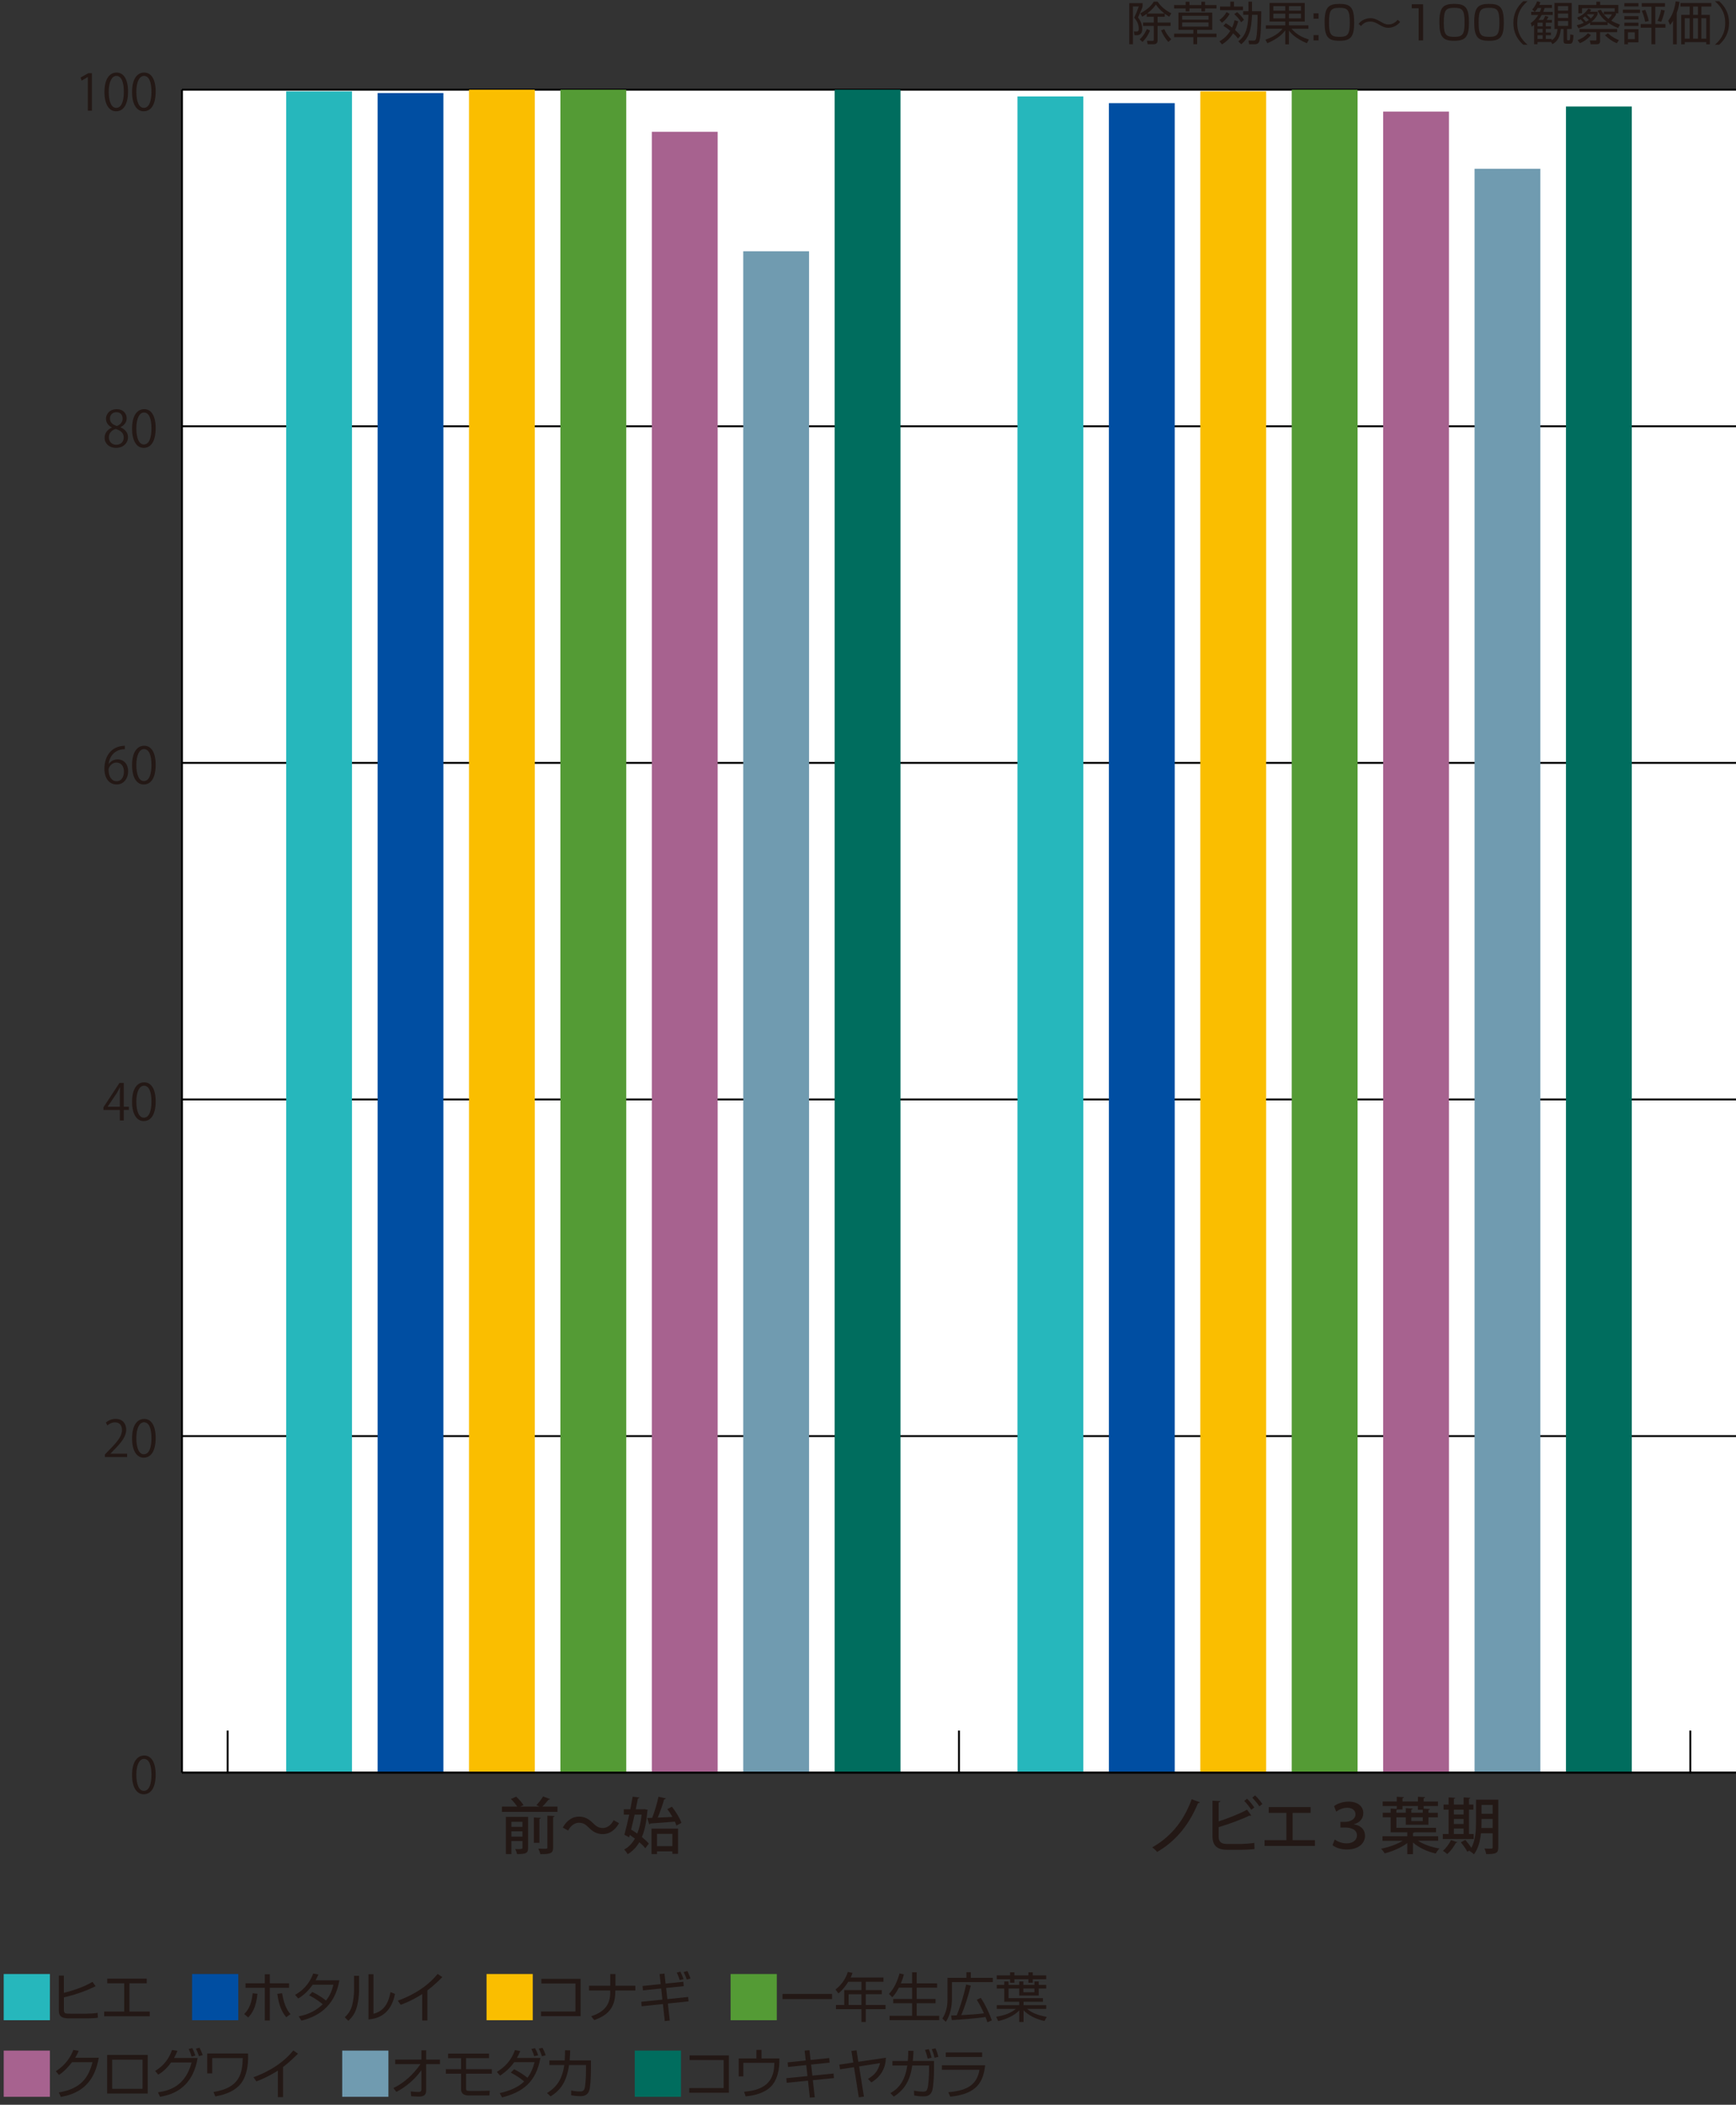 <?xml version="1.0" encoding="UTF-8"?>
<svg xmlns="http://www.w3.org/2000/svg" viewBox="0 0 226.874 274.943">
  <rect x="0" y="0" width="226.874" height="274.943" fill="#333333" stroke="none"/>
  <defs>
    <style>
      .cls-1 {
        fill: #26b7bc;
      }

      .cls-2 {
        fill: #a7628f;
      }

      .cls-3 {
        fill: #006d5e;
      }

      .cls-4 {
        isolation: isolate;
      }

      .cls-5 {
        fill: #231815;
      }

      .cls-6 {
        mix-blend-mode: multiply;
      }

      .cls-7 {
        fill: #fff;
      }

      .cls-8 {
        fill: #004ea2;
      }

      .cls-9 {
        stroke-width: .25px;
      }

      .cls-9, .cls-10 {
        fill: none;
        stroke: #000;
        stroke-miterlimit: 10;
      }

      .cls-10 {
        stroke-width: .275px;
      }

      .cls-11 {
        fill: #fabe00;
      }

      .cls-12 {
        fill: #709bb0;
      }

      .cls-13 {
        fill: #549b35;
      }
    </style>
  </defs>
  <g class="cls-4">
    <g id="_レイヤー_2" data-name="レイヤー 2">
      <g id="_レイヤー_2-2" data-name="レイヤー 2">
        <rect class="cls-7" x="23.78" y="11.716" width="203.094" height="219.844"/>
        <g class="cls-6">
          <g>
            <path class="cls-5" d="M149.323.411v.414c-.054.203-.107.396-.605,1.457.354.413.558.965.558,1.505,0,.317-.09.81-.678.81h-.342l-.071-.485.342.012c.228.006.293-.12.293-.354,0-.582-.209-1.032-.6-1.458.294-.605.307-.642.6-1.463h-.761v4.936h-.475V.411h1.739ZM148.945,5.148c.57-.534.852-1.157.936-1.355l.414.186c-.342.84-.75,1.266-.983,1.493l-.366-.323ZM149.023,1.742c.612-.317,1.338-.821,1.764-1.523h.491c.366.504.857,1.044,1.799,1.523l-.27.438c-.156-.09-.312-.174-.588-.384v.396h-.936v.755h1.697v.438h-1.697v1.889c0,.197-.042.51-.539.51h-.762l-.084-.456.713.006c.15,0,.175-.042.175-.162v-1.786h-1.403v-.438h1.403v-.755h-.918v-.391c-.233.175-.426.282-.6.378l-.246-.438ZM152.184,1.767c-.665-.528-.929-.882-1.121-1.17-.42.612-.911.989-1.151,1.17h2.272ZM152.154,3.799c.228.516.479.888.911,1.338l-.372.342c-.504-.534-.791-1.134-.953-1.512l.414-.168Z"/>
            <path class="cls-5" d="M155.443.231v.426h1.56V.231h.485v.426h1.493v.449h-1.493v.39h-.485v-.39h-1.56v.39h-.491v-.39h-1.512v-.449h1.512V.231h.491ZM158.981,4.849h-2.53v.93h-.492v-.93h-2.519v-.45h2.519v-.503h-1.949V1.646h4.414v2.249h-1.973v.503h2.53v.45ZM157.944,2.066h-3.454v.503h3.454v-.503ZM157.944,2.936h-3.454v.54h3.454v-.54Z"/>
            <path class="cls-5" d="M161.815,2.786c-.061.209-.156.581-.414,1.133.485.438.636.63.726.744l-.336.371c-.132-.174-.275-.359-.636-.678-.294.462-.684.954-1.445,1.445l-.342-.407c.24-.132.876-.486,1.416-1.361-.391-.33-.696-.521-.9-.654l.301-.342c.203.114.426.246.833.57.204-.432.27-.744.324-.966l.474.145ZM159.375,2.605c.348-.233.731-.665.911-1.02l.414.223c-.229.432-.612.869-1.008,1.169l-.317-.372ZM161.264.219v.642h1.182v.462h-2.999v-.462h1.338V.219h.479ZM162.205,2.905c-.198-.359-.611-.804-.905-1.062l.371-.258c.349.271.762.75.899,1.008l-.365.312ZM164.832,1.467c-.013,1.751-.055,3.598-.312,4.06-.107.186-.312.258-.558.258h-.72l-.071-.486.677.007c.097,0,.198-.03.252-.133.223-.396.252-2.674.252-3.237h-.726c-.084,2.032-.413,2.974-1.403,3.85l-.396-.384c1.025-.773,1.266-1.871,1.331-3.466h-.689v-.468h.689V.219h.468v1.248h1.206Z"/>
            <path class="cls-5" d="M170.79,5.652c-1.434-.618-2.01-1.229-2.339-1.655v1.793h-.486v-1.829c-.348.474-.881,1.05-2.339,1.686l-.251-.462c1.457-.498,2.021-1.157,2.236-1.428h-2.183v-.449h2.536v-.492h-2.051V.387h4.6v2.429h-2.062v.492h2.542v.449h-2.219c.768.84,1.529,1.164,2.279,1.403l-.264.492ZM167.965.807h-1.559v.588h1.559v-.588ZM167.965,1.784h-1.559v.617h1.559v-.617ZM170.022.807h-1.571v.588h1.571v-.588ZM170.022,1.784h-1.571v.617h1.571v-.617Z"/>
            <path class="cls-5" d="M172.316,1.748v.695h-.654v-.695h.654ZM172.316,4.585v.695h-.654v-.695h.654Z"/>
            <path class="cls-5" d="M175.045.507c1.445,0,1.931.456,1.931,2.44,0,1.901-.479,2.381-1.931,2.381-1.427,0-1.937-.443-1.937-2.41,0-1.955.497-2.411,1.937-2.411ZM173.684,2.93c0,1.613.264,1.883,1.386,1.883,1.079,0,1.331-.324,1.331-1.865,0-1.679-.282-1.925-1.361-1.925-1.109,0-1.355.306-1.355,1.907Z"/>
            <path class="cls-5" d="M182.981,2.869c-.504.63-1.188.762-1.529.762-.504,0-.792-.168-1.373-.503-.474-.276-.75-.312-1.008-.312-.24,0-.791.042-1.199.588l-.324-.282c.126-.149.271-.323.522-.468.27-.149.635-.281,1.025-.281.413,0,.785.138,1.307.443.354.21.642.378,1.044.378.695,0,1.079-.449,1.217-.611l.318.287Z"/>
            <path class="cls-5" d="M185.983.555v4.726h-.582V1.076h-.899v-.521h1.481Z"/>
            <path class="cls-5" d="M190.045.507c1.445,0,1.931.456,1.931,2.44,0,1.901-.479,2.381-1.931,2.381-1.427,0-1.937-.443-1.937-2.41,0-1.955.497-2.411,1.937-2.411ZM188.684,2.93c0,1.613.264,1.883,1.386,1.883,1.079,0,1.331-.324,1.331-1.865,0-1.679-.282-1.925-1.361-1.925-1.109,0-1.355.306-1.355,1.907Z"/>
            <path class="cls-5" d="M194.6.507c1.445,0,1.931.456,1.931,2.44,0,1.901-.479,2.381-1.931,2.381-1.428,0-1.938-.443-1.938-2.41,0-1.955.498-2.411,1.938-2.411ZM193.238,2.93c0,1.613.264,1.883,1.385,1.883,1.08,0,1.331-.324,1.331-1.865,0-1.679-.281-1.925-1.36-1.925-1.109,0-1.355.306-1.355,1.907Z"/>
            <path class="cls-5" d="M199.631.159c-.689.6-1.349,1.403-1.349,2.843,0,1.438.659,2.242,1.349,2.842h-.563c-.821-.743-1.289-1.631-1.289-2.842,0-1.212.468-2.1,1.289-2.843h.563Z"/>
            <path class="cls-5" d="M203.148,3.787V.387h2.255v3.4h-.605v1.325c0,.09,0,.15.102.15h.132c.048,0,.12-.013.145-.126.023-.145.029-.342.042-.648l.413.097c-.023,1.104-.239,1.133-.497,1.133h-.408c-.294,0-.39-.102-.39-.39v-1.541h-.348c-.126,1.127-.462,1.613-1.104,1.985l-.174-.288h-1.775v.294h-.443v-2.543c-.114.108-.198.174-.306.258l-.133-.479c.168-.12.576-.402.972-1.062h-.917v-.401h1.133c.097-.217.145-.372.187-.51h-.468c-.162.27-.271.384-.384.503l-.342-.3c.138-.144.42-.449.653-1.073l.42.12c-.061.168-.09.233-.138.348h1.648v.402h-.953c-.072.216-.114.342-.186.51h1.247v.401h-1.445c-.132.258-.3.498-.414.647h.612c.149-.252.203-.384.251-.521l.433.114c-.066.138-.097.191-.229.407h.684v.366h-.797v.468h.665v.342h-.665v.474h.665v.348h-.665v.492h.761v.174c.187-.114.696-.45.762-1.476h-.396ZM201.607,2.966h-.672v.468h.672v-.468ZM201.607,3.775h-.672v.474h.672v-.474ZM201.607,4.597h-.672v.492h.672v-.492ZM204.941.801h-1.337v.588h1.337v-.588ZM204.941,1.772h-1.337v.575h1.337v-.575ZM204.941,2.744h-1.337v.635h1.337v-.635Z"/>
            <path class="cls-5" d="M206.072,3.289c.42-.102.659-.191.905-.306-.156-.191-.306-.348-.407-.456-.114.061-.15.072-.246.108l-.204-.354c.647-.223,1.188-.72,1.445-1.151l.396.144c-.06.09-.102.156-.18.258h1.001v.348c-.071.156-.245.54-.821.983h2.051c-.359-.27-.815-.665-1.223-1.469l.413-.114c.09.156.192.33.396.588v-.348h1.427v-.45h-4.275v.666h-.479V.645h2.351V.225h.497v.42h2.375v1.092h-.3v.18c-.198.336-.521.678-.618.786.366.216.738.365,1.134.516l-.246.443c-.653-.27-1.049-.51-1.361-.731v.342h-2.29v-.3c-.54.359-1.02.558-1.535.726l-.204-.408ZM206.168,5.244c.252-.096.84-.312,1.35-.905l.396.24c-.336.449-.899.845-1.439,1.061l-.306-.396ZM209.112,4.201v1.188c0,.264-.144.396-.468.396h-.762l-.113-.498.701.006c.072,0,.156,0,.156-.102v-.989h-2.207v-.42h4.923v.42h-2.23ZM207.649,2.611c-.138-.149-.264-.258-.504-.474-.156.12-.233.174-.312.223.12.119.312.329.438.479.12-.061.27-.15.378-.229ZM207.47,1.862c-.036.03-.061.054-.078.072.336.306.372.335.51.479.275-.246.354-.402.432-.552h-.863ZM209.604,1.88c.258.306.468.486.605.588.33-.348.401-.485.456-.588h-1.062ZM210.126,4.345c.636.552,1.098.762,1.451.894l-.288.408c-.588-.246-1.037-.57-1.535-1.032l.372-.27Z"/>
            <path class="cls-5" d="M214.333,1.257v.438h-2.243v-.438h2.243ZM214.129.411v.432h-1.847v-.432h1.847ZM214.129,2.114v.432h-1.847v-.432h1.847ZM214.129,2.966v.426h-1.847v-.426h1.847ZM214.129,3.812v1.715h-1.379v.258h-.468v-1.973h1.847ZM213.649,4.225h-.899v.894h.899v-.894ZM215.826,5.784v-2.165h-1.409v-.479h1.409V.879h-1.271v-.468h3.034v.468h-1.265v2.261h1.331v.479h-1.331v2.165h-.498ZM214.999,2.84c-.078-.492-.271-1.056-.438-1.428l.45-.126c.132.294.365.948.462,1.458l-.474.096ZM216.624,2.72c.096-.204.354-.768.461-1.445l.468.096c-.09.474-.251,1.031-.455,1.476l-.474-.126Z"/>
            <path class="cls-5" d="M219.128,5.79h-.48v-3.07c-.18.294-.27.401-.39.54l-.246-.552c.282-.354.762-1.032.978-2.525l.504.061c-.036.252-.102.726-.365,1.457v4.09ZM223.649.86h-1.296v1.08h1.104v3.85h-.468v-.288h-2.807v.288h-.468V1.94h1.104V.86h-1.205v-.461h4.036v.461ZM220.818,2.384h-.636v2.669h.636v-2.669ZM221.904.86h-.636v1.08h.636V.86ZM221.904,2.384h-.636v2.669h.636v-2.669ZM222.989,2.384h-.636v2.669h.636v-2.669Z"/>
            <path class="cls-5" d="M224.114,5.844c.665-.575,1.35-1.379,1.35-2.842,0-1.464-.685-2.268-1.35-2.843h.563c.815.743,1.289,1.631,1.289,2.843,0,1.211-.474,2.099-1.289,2.842h-.563Z"/>
          </g>
        </g>
        <g>
          <g>
            <line class="cls-9" x1="23.78" y1="231.56" x2="226.874" y2="231.56"/>
            <g>
              <line class="cls-9" x1="29.753" y1="231.56" x2="29.753" y2="226.064"/>
              <line class="cls-9" x1="41.7" y1="231.56" x2="41.7" y2="226.064"/>
              <line class="cls-9" x1="53.646" y1="231.56" x2="53.646" y2="226.064"/>
              <line class="cls-9" x1="65.593" y1="231.56" x2="65.593" y2="226.064"/>
              <line class="cls-9" x1="77.54" y1="231.56" x2="77.54" y2="226.064"/>
              <line class="cls-9" x1="89.487" y1="231.56" x2="89.487" y2="226.064"/>
              <line class="cls-9" x1="101.433" y1="231.56" x2="101.433" y2="226.064"/>
              <line class="cls-9" x1="113.38" y1="231.56" x2="113.38" y2="226.064"/>
              <line class="cls-9" x1="125.327" y1="231.56" x2="125.327" y2="226.064"/>
              <line class="cls-9" x1="137.274" y1="231.56" x2="137.274" y2="226.064"/>
              <line class="cls-9" x1="149.22" y1="231.56" x2="149.22" y2="226.064"/>
              <line class="cls-9" x1="161.167" y1="231.56" x2="161.167" y2="226.064"/>
              <line class="cls-9" x1="173.114" y1="231.56" x2="173.114" y2="226.064"/>
              <line class="cls-9" x1="185.06" y1="231.56" x2="185.06" y2="226.064"/>
              <line class="cls-9" x1="197.007" y1="231.56" x2="197.007" y2="226.064"/>
              <line class="cls-9" x1="208.954" y1="231.56" x2="208.954" y2="226.064"/>
              <line class="cls-9" x1="220.901" y1="231.56" x2="220.901" y2="226.064"/>
            </g>
          </g>
          <g>
            <g>
              <g class="cls-6">
                <path class="cls-5" d="M17.259,231.868c0-1.715.668-2.546,1.584-2.546.93,0,1.499.877,1.499,2.48,0,1.702-.596,2.579-1.57,2.579-.891,0-1.513-.877-1.513-2.514ZM19.792,231.829c0-1.224-.294-2.068-.981-2.068-.583,0-.995.779-.995,2.068,0,1.29.36,2.108.976,2.108.727,0,1.001-.943,1.001-2.108Z"/>
              </g>
              <g class="cls-6">
                <g>
                  <path class="cls-5" d="M16.609,190.334h-2.9v-.334l.479-.504c1.165-1.179,1.754-1.892,1.754-2.69,0-.523-.229-1.008-.936-1.008-.394,0-.746.216-.982.405l-.183-.379c.301-.269.746-.479,1.27-.479.988,0,1.381.721,1.381,1.395,0,.923-.647,1.709-1.662,2.729l-.387.406v.013h2.167v.445Z"/>
                  <path class="cls-5" d="M17.26,187.898c0-1.715.668-2.546,1.584-2.546.93,0,1.499.877,1.499,2.48,0,1.702-.596,2.579-1.57,2.579-.891,0-1.513-.877-1.513-2.514ZM19.793,187.859c0-1.224-.294-2.068-.981-2.068-.583,0-.995.779-.995,2.068,0,1.29.36,2.108.976,2.108.727,0,1.001-.943,1.001-2.108Z"/>
                </g>
              </g>
              <g class="cls-6">
                <g>
                  <path class="cls-5" d="M16.178,146.366h-.518v-1.375h-2.141v-.347l2.095-3.182h.563v3.109h.667v.419h-.667v1.375ZM14.069,144.572h1.591v-1.741c0-.269.013-.53.026-.785h-.026c-.15.301-.269.511-.393.733l-1.198,1.78v.013Z"/>
                  <path class="cls-5" d="M17.26,143.931c0-1.715.668-2.546,1.584-2.546.93,0,1.499.877,1.499,2.48,0,1.702-.596,2.579-1.57,2.579-.891,0-1.513-.877-1.513-2.514ZM19.793,143.892c0-1.224-.294-2.068-.981-2.068-.583,0-.995.779-.995,2.068,0,1.29.36,2.108.976,2.108.727,0,1.001-.943,1.001-2.108Z"/>
                </g>
              </g>
              <g class="cls-6">
                <g>
                  <path class="cls-5" d="M14.214,99.799c.223-.327.621-.603,1.146-.603.831,0,1.388.622,1.388,1.564,0,.897-.55,1.715-1.506,1.715s-1.598-.792-1.598-2.062c0-1.315.616-2.69,2.206-2.952.184-.026.348-.046.459-.046l.006.451c-1.361,0-2.01.989-2.121,1.932h.021ZM16.197,100.8c0-.752-.406-1.191-.995-1.191-.576,0-1.015.563-1.015.93.006.897.386,1.513,1.066,1.513.57,0,.943-.511.943-1.251Z"/>
                  <path class="cls-5" d="M17.26,99.962c0-1.715.668-2.546,1.584-2.546.93,0,1.499.877,1.499,2.48,0,1.702-.596,2.579-1.57,2.579-.891,0-1.513-.877-1.513-2.514ZM19.793,99.923c0-1.224-.294-2.068-.981-2.068-.583,0-.995.779-.995,2.068,0,1.29.36,2.108.976,2.108.727,0,1.001-.943,1.001-2.108Z"/>
                </g>
              </g>
              <g class="cls-6">
                <g>
                  <path class="cls-5" d="M14.619,55.829c-.53-.256-.766-.688-.766-1.106,0-.76.596-1.276,1.388-1.276.891,0,1.315.603,1.315,1.191,0,.419-.223.877-.805,1.158v.026c.603.256.976.694.976,1.283,0,.831-.682,1.4-1.545,1.4-.937,0-1.513-.596-1.513-1.302,0-.636.38-1.094.949-1.349v-.026ZM16.171,57.164c0-.615-.412-.93-1.061-1.139-.576.189-.884.608-.884,1.093,0,.557.373.982.962.982.629,0,.982-.426.982-.937ZM14.37,54.67c-.006.524.367.812.91.976.426-.163.746-.497.746-.962,0-.412-.229-.838-.805-.838-.569,0-.852.399-.852.824Z"/>
                  <path class="cls-5" d="M17.26,55.992c0-1.715.668-2.546,1.584-2.546.93,0,1.499.877,1.499,2.48,0,1.702-.596,2.579-1.57,2.579-.891,0-1.513-.877-1.513-2.514ZM19.793,55.953c0-1.224-.294-2.068-.981-2.068-.583,0-.995.779-.995,2.068,0,1.29.36,2.108.976,2.108.727,0,1.001-.943,1.001-2.108Z"/>
                </g>
              </g>
              <g class="cls-6">
                <g>
                  <path class="cls-5" d="M11.481,14.46v-4.393h-.014l-.805.465-.131-.405,1.015-.57h.465v4.903h-.53Z"/>
                  <path class="cls-5" d="M13.65,12.024c0-1.715.668-2.546,1.584-2.546.93,0,1.499.877,1.499,2.48,0,1.702-.596,2.579-1.57,2.579-.891,0-1.513-.877-1.513-2.514ZM16.184,11.985c0-1.224-.294-2.068-.981-2.068-.583,0-.995.779-.995,2.068,0,1.29.36,2.108.976,2.108.727,0,1.001-.943,1.001-2.108Z"/>
                  <path class="cls-5" d="M17.259,12.024c0-1.715.668-2.546,1.584-2.546.93,0,1.499.877,1.499,2.48,0,1.702-.596,2.579-1.57,2.579-.891,0-1.513-.877-1.513-2.514ZM19.792,11.985c0-1.224-.294-2.068-.981-2.068-.583,0-.995.779-.995,2.068,0,1.29.36,2.108.976,2.108.727,0,1.001-.943,1.001-2.108Z"/>
                </g>
              </g>
            </g>
            <line class="cls-9" x1="23.78" y1="231.56" x2="23.78" y2="11.716"/>
            <g>
              <line class="cls-9" x1="23.78" y1="231.56" x2="226.874" y2="231.56"/>
              <line class="cls-9" x1="23.78" y1="187.592" x2="226.874" y2="187.592"/>
              <line class="cls-9" x1="23.78" y1="143.623" x2="226.874" y2="143.623"/>
              <line class="cls-9" x1="23.78" y1="99.654" x2="226.874" y2="99.654"/>
              <line class="cls-9" x1="23.78" y1="55.685" x2="226.874" y2="55.685"/>
              <line class="cls-9" x1="23.78" y1="11.716" x2="226.874" y2="11.716"/>
            </g>
          </g>
          <g>
            <rect class="cls-9" x="25.452" y="231.56" width="8.602"/>
            <rect class="cls-1" x="37.399" y="11.936" width="8.602" height="219.624"/>
            <rect class="cls-8" x="49.346" y="12.156" width="8.602" height="219.404"/>
            <rect class="cls-11" x="61.292" y="11.716" width="8.602" height="219.844"/>
            <rect class="cls-13" x="73.239" y="11.716" width="8.602" height="219.844"/>
            <rect class="cls-2" x="85.186" y="17.213" width="8.602" height="214.348"/>
            <rect class="cls-12" x="97.132" y="32.821" width="8.602" height="198.739"/>
            <rect class="cls-3" x="109.079" y="11.716" width="8.602" height="219.844"/>
            <rect class="cls-1" x="132.973" y="12.596" width="8.602" height="218.964"/>
            <rect class="cls-8" x="144.919" y="13.475" width="8.602" height="218.085"/>
            <rect class="cls-11" x="156.866" y="11.936" width="8.602" height="219.624"/>
            <rect class="cls-13" x="168.813" y="11.716" width="8.602" height="219.844"/>
            <rect class="cls-2" x="180.76" y="14.574" width="8.602" height="216.986"/>
            <rect class="cls-12" x="192.706" y="22.049" width="8.602" height="209.511"/>
            <rect class="cls-3" x="204.653" y="13.915" width="8.602" height="217.645"/>
          </g>
        </g>
        <g class="cls-6">
          <path class="cls-5" d="M71.886,235.014c-.032.057-.104.08-.208.08-.199.264-.52.624-.799.896h1.975v.688h-7.26v-.688h1.999c-.185-.304-.521-.703-.824-.991l.688-.304c.353.319.768.783.96,1.104l-.432.191h2.526l-.408-.176c.288-.312.664-.791.872-1.151l.911.352ZM69.016,237.333v4.086c0,.711-.376.775-1.447.775-.032-.192-.144-.48-.248-.656.152.008.304.008.432.008q.528,0,.528-.136v-.919h-1.447v1.703h-.72v-4.861h2.902ZM68.28,237.98h-1.447v.663h1.447v-.663ZM66.833,239.915h1.447v-.695h-1.447v.695ZM70.679,237.461c-.008.071-.056.111-.184.136v3.126h-.729v-3.31l.912.048ZM72.286,241.347c0,.728-.305.871-1.672.855-.04-.2-.159-.52-.271-.72.231.008.456.016.632.016.56,0,.56-.008.56-.159v-4.166l.936.048c-.008.064-.056.112-.184.136v3.99Z"/>
          <path class="cls-5" d="M80.901,238.156c-.52.943-1.271,1.432-2.119,1.432-.743,0-1.287-.296-1.847-.864-.392-.392-.712-.623-1.279-.623-.584,0-1.087.407-1.407,1.016l-.703-.385c.52-.943,1.271-1.431,2.118-1.431.744,0,1.287.296,1.847.863.393.392.712.624,1.279.624.584,0,1.088-.408,1.408-1.016l.703.384Z"/>
          <path class="cls-5" d="M84.24,236.325l.407.096c-.008.057-.023.097-.048.137-.104,1.391-.336,2.519-.712,3.414.368.295.696.591.904.855l-.456.607c-.184-.24-.464-.512-.783-.792-.393.68-.896,1.191-1.52,1.567-.104-.191-.304-.464-.464-.607.567-.296,1.039-.775,1.407-1.432-.224-.168-.447-.327-.672-.479l-.08.312-.623-.336c.191-.688.416-1.639.632-2.622h-.712v-.704h.855c.112-.575.216-1.135.304-1.639l.88.096c-.008.072-.064.112-.185.12-.079.432-.184.92-.287,1.423h1.023l.128-.016ZM82.937,237.045c-.151.672-.304,1.343-.456,1.951.265.159.536.336.8.52.28-.688.472-1.512.568-2.471h-.912ZM87.813,236.006c.512.647,1.048,1.519,1.24,2.11l-.656.352c-.048-.151-.12-.327-.199-.512-1.191.104-2.415.185-3.215.24-.008.072-.072.112-.128.12l-.279-.832.655-.023c.312-.784.655-1.919.823-2.759l.96.216c-.024.072-.104.112-.216.12-.2.712-.528,1.663-.84,2.391.6-.024,1.264-.056,1.919-.088-.2-.352-.432-.712-.664-1.023l.6-.312ZM85.144,242.194v-3.326h3.47v3.294h-.743v-.32h-2.007v.353h-.72ZM87.87,239.556h-2.007v1.599h2.007v-1.599Z"/>
        </g>
        <g class="cls-6">
          <path class="cls-5" d="M156.809,235.43c-.04.08-.152.12-.248.12-1.271,3.086-3.118,5.077-5.333,6.364-.136-.168-.424-.439-.647-.6,2.135-1.199,4.014-3.126,5.157-6.284l1.071.399Z"/>
          <path class="cls-5" d="M162.193,240.875c.368-.008,1.247-.057,1.728-.145.008.265.023.552.031.808-.479.064-1.319.097-1.687.097h-1.896c-1.303,0-1.91-.552-1.91-1.76v-4.653l1.031.057c-.008.079-.072.144-.232.167v2.479c1.128-.36,2.727-.984,3.718-1.527l.552.76c-.031.023-.071.031-.119.031-.04,0-.08-.008-.12-.023-.863.432-2.663,1.119-4.03,1.511v1.208c0,.735.353.991,1.128.991h1.807ZM162.977,234.966c.336.312.729.808.944,1.144l-.4.296c-.199-.336-.615-.871-.919-1.151l.375-.288ZM164.024,234.534c.344.312.743.792.951,1.127l-.392.296c-.208-.327-.632-.839-.928-1.127l.368-.296Z"/>
          <path class="cls-5" d="M165.812,236.054h5.469v.76h-2.351v3.558h2.918v.76h-6.588v-.76h2.854v-3.558h-2.303v-.76Z"/>
          <path class="cls-5" d="M174.347,235.934c.376-.312,1.119-.592,1.902-.592,1.264,0,1.919.688,1.919,1.479,0,.688-.392,1.239-1.23,1.479v.017c.791.096,1.455.607,1.455,1.495,0,.919-.784,1.783-2.375,1.783-.8,0-1.455-.232-1.871-.561l.288-.743c.288.224.88.504,1.551.504.943,0,1.352-.536,1.352-1.031,0-.784-.783-1.04-1.551-1.04h-.608v-.735h.608c.647,0,1.358-.328,1.358-.991,0-.464-.359-.855-1.079-.855-.575,0-1.167.279-1.431.512l-.288-.72Z"/>
          <path class="cls-5" d="M187.951,240.451h-2.639c.712.479,1.783.848,2.807,1.016-.168.159-.384.455-.487.655-1.088-.24-2.207-.76-2.975-1.439v1.52h-.743v-1.447c-.792.6-1.943,1.096-2.951,1.343-.104-.184-.312-.455-.472-.607.983-.191,2.087-.575,2.831-1.039h-2.646v-.592h3.238v-.512h-2.175v-1.959h-1.032v-.592h1.032v-.552l.799.048v-.376h-1.839v-.591h1.839v-.624l.936.056c-.008.064-.056.112-.184.136v.433h2.015v-.624l.943.056c-.008.072-.063.112-.191.136v.433h1.871v.591h-1.871v.336l.815.049c-.008.063-.064.111-.192.136v.359h1.231v.592h-1.231v.968h-2.958v-.968h-1.231v1.367h5.182v.592h-2.831c-.023.04-.08.072-.184.088v.424h3.294v.592ZM182.65,236.365c-.024.032-.08.056-.16.072v.359h1.231v-.607l.903.056c-.008.064-.056.112-.184.128v.424h1.495v-.392h-.632v-.488h-2.015v.448h-.64ZM185.937,237.885v-.496h-1.495v.496h1.495Z"/>
          <path class="cls-5" d="M192.594,239.571v.664h-4.038v-.664h.76v-3.182h-.664v-.664h.664v-.936l.871.056c-.008.064-.063.104-.184.128v.752h1.271v-.936l.879.056c-.008.064-.056.112-.176.128v.752h.576v.664h-.576v3.182h.616ZM190.458,240.643c-.023.057-.079.08-.184.072-.264.52-.712,1.104-1.136,1.479-.136-.137-.399-.328-.567-.432.4-.328.815-.88,1.056-1.399l.831.279ZM191.274,236.39h-1.271v.631h1.271v-.631ZM190.003,237.612v.656h1.271v-.656h-1.271ZM190.003,238.86v.711h1.271v-.711h-1.271ZM195.808,235.086v6.229c0,.752-.288.896-1.583.88-.024-.2-.128-.528-.225-.728.232.016.473.016.656.016.376,0,.416,0,.416-.168v-1.839h-1.527c-.104.983-.352,2.007-.92,2.75-.12-.128-.424-.359-.592-.439l.064-.088-.336.192c-.152-.328-.527-.848-.848-1.231l.584-.32c.271.312.6.728.791,1.04.552-1.016.608-2.312.608-3.351v-2.942h2.91ZM193.617,238.028c0,.24-.009.496-.017.76h1.472v-1.176h-1.455v.416ZM195.072,235.773h-1.455v1.159h1.455v-1.159Z"/>
        </g>
        <line class="cls-10" x1="23.78" y1="231.56" x2="226.874" y2="231.56"/>
        <g>
          <path class="cls-1" d="M6.521,257.863v6.037H.483v-6.037h6.037Z"/>
          <path class="cls-5" d="M8.346,258.066v2.255c.392-.098,2.318-.574,3.739-1.436l.414.567c-1.604.798-3.005,1.184-4.153,1.464v1.59c0,.539.188.539.826.539h2.094c.428,0,1.079-.035,1.492-.112l.035.638c-.364.056-.896.084-1.275.084h-2.43c-.68,0-1.394-.049-1.394-1.002v-4.587h.651Z"/>
          <path class="cls-5" d="M19.176,258.465v.609h-2.262v3.691h2.654v.616h-5.953v-.616h2.619v-3.691h-2.22v-.609h5.161Z"/>
          <path class="cls-8" d="M31.14,257.863v6.037h-6.037v-6.037h6.037Z"/>
          <path class="cls-5" d="M31.913,263.088c.273-.273.952-.938,1.106-2.711l.631.063c-.196,1.828-.693,2.542-1.212,3.096l-.525-.448ZM35.261,257.891v1.184h2.521v.589h-2.521v4.272h-.651v-4.272h-2.521v-.589h2.521v-1.184h.651ZM36.865,260.37c.287,1.688.735,2.312,1.1,2.731l-.561.406c-.554-.707-.932-1.422-1.163-3.054l.624-.084Z"/>
          <path class="cls-5" d="M40.812,260.209c.918.42,1.611.967,1.793,1.121.441-.567.764-1.163.96-2.073h-2.696c-.82,1.155-1.583,1.618-1.898,1.8l-.406-.477c1.464-.812,2.08-2.003,2.367-2.78l.673.126c-.077.189-.168.393-.364.757h3.109c-.231,1.253-.875,4.272-4.959,5.267l-.356-.554c1.261-.259,2.22-.714,3.138-1.582-.834-.701-1.492-1.023-1.779-1.163l.42-.441Z"/>
          <path class="cls-5" d="M46.929,259.979c0,.77-.133,1.708-.371,2.443-.272.834-.791,1.324-1.036,1.556l-.462-.47c.294-.28.77-.764.987-1.646.098-.393.224-1.254.224-1.793v-1.976h.658v1.885ZM48.806,263.053c1.289-.315,1.94-1.261,2.228-2.829l.589.237c-.589,3.019-2.683,3.257-3.468,3.334v-5.911h.651v5.169Z"/>
          <path class="cls-5" d="M55.854,263.936h-.672v-3.46c-.225.146-1.358.875-2.809,1.407l-.385-.539c1.008-.357,3.502-1.373,5.203-3.495l.616.413c-.272.28-1.071,1.079-1.954,1.744v3.93Z"/>
          <path class="cls-11" d="M69.625,257.863v6.037h-6.037v-6.037h6.037Z"/>
          <path class="cls-5" d="M75.884,258.493v4.875h-5.176v-.609h4.496v-3.656h-4.454v-.609h5.134Z"/>
          <path class="cls-5" d="M79.753,259.39v-1.52h.68v1.52h2.599v.623h-2.62v.189c0,2.27-1.232,3.131-2.745,3.677l-.406-.504c1.905-.603,2.486-1.709,2.486-3.082v-.28h-2.767v-.623h2.773Z"/>
          <path class="cls-5" d="M86.2,257.87l.637-.063.147,1.303,2.318-.238.056.574-2.304.238.161,1.457,2.717-.28.057.574-2.704.28.245,2.221-.651.077-.245-2.228-2.787.287-.042-.581,2.76-.287-.154-1.45-2.389.245-.049-.574,2.367-.245-.14-1.31ZM88.833,258.661c-.168-.532-.308-.833-.385-.987l.469-.119c.218.448.309.673.414.98l-.498.126ZM89.751,258.577c-.077-.245-.154-.455-.406-.974l.49-.133c.196.427.294.63.406.987l-.49.119Z"/>
          <path class="cls-13" d="M101.518,257.863v6.037h-6.037v-6.037h6.037Z"/>
          <path class="cls-5" d="M108.742,260.469v.665h-6.479v-.665h6.479Z"/>
          <path class="cls-5" d="M115.462,258.325v.546h-2.318v1.093h2.094v.539h-2.094v1.408h2.591v.546h-2.591v1.674h-.567v-1.674h-3.327v-.546h1.079v-1.947h2.248v-1.093h-1.716c-.183.295-.651,1.016-1.289,1.521l-.385-.505c.777-.588,1.365-1.449,1.61-2.297l.616.126c-.049.161-.091.287-.245.609h4.294ZM112.576,260.503h-1.674v1.408h1.674v-1.408Z"/>
          <path class="cls-5" d="M119.205,259.082v-1.45h.595v1.45h2.669v.566h-2.669v1.472h2.466v.56h-2.466v1.639h2.942v.567h-6.486v-.567h2.949v-1.639h-2.473v-.56h2.473v-1.472h-1.73c-.399.757-.707,1.086-.861,1.247l-.435-.435c.659-.672,1.128-1.716,1.373-2.675l.574.119c-.077.294-.14.567-.392,1.177h1.471Z"/>
          <path class="cls-5" d="M126.296,258.36v-.735h.581v.735h2.865v.553h-5.337v2.186c0,.938-.189,2.108-.799,3.012l-.448-.435c.483-.749.665-1.575.665-2.43v-2.886h2.473ZM128.173,260.973c.561.826,1.135,2.031,1.45,2.941l-.582.252c-.084-.252-.146-.441-.252-.693-1.155.189-3.474.357-4.398.406l-.091-.595c.42-.008.596-.015.735-.021.301-.722.764-1.982,1.232-4.034l.609.154c-.336,1.274-.742,2.668-1.254,3.852,1.17-.069,1.92-.111,2.97-.237-.252-.54-.462-1.002-.938-1.772l.519-.252Z"/>
          <path class="cls-5" d="M130.264,262.415v-.49h2.935v-.441h-1.954v-1.723h-.98v-.476h.98v-.449h.56v.449h1.395v-.449h.539v.449h1.449v-.449h.554v.449h.987v.476h-.987v.911h-2.542v-.911h-1.395v1.254h4.49v.469h-2.529v.441h2.963v.49h-2.493c.406.351,1.022.764,2.557,1.044l-.294.546c-1.303-.294-2.199-.861-2.732-1.394v1.52h-.566v-1.513c-.687.715-1.772,1.184-2.753,1.387l-.259-.56c1.148-.176,2.01-.54,2.57-1.03h-2.493ZM132.567,257.639v.399h1.835v-.399h.567v.399h1.758v.504h-1.758v.455h-.567v-.455h-1.835v.455h-.561v-.455h-1.743v-.504h1.743v-.399h.561ZM135.187,259.761h-1.449v.477h1.449v-.477Z"/>
          <path class="cls-2" d="M6.521,267.863v6.037H.483v-6.037h6.037Z"/>
          <path class="cls-5" d="M12.911,268.794c-.512,2.907-2.01,4.623-4.959,5.12l-.266-.581c2.822-.47,3.866-1.87,4.405-3.95h-2.676c-.427.532-1.058,1.261-1.716,1.66l-.399-.483c1.338-.854,1.961-1.947,2.29-2.788l.694.126c-.105.26-.169.421-.456.896h3.082Z"/>
          <path class="cls-5" d="M19.303,268.431v5.042h-5.302v-5.042h5.302ZM18.63,269.047h-3.971v3.81h3.971v-3.81Z"/>
          <path class="cls-5" d="M20.272,270.518c1.142-.658,1.835-1.66,2.213-2.731l.7.111c-.098.245-.217.54-.448.932h3.089c-.714,4.287-3.754,4.854-4.909,5.071l-.273-.582c1.576-.237,3.579-.847,4.398-3.9h-2.683c-.764,1.043-1.352,1.387-1.681,1.583l-.406-.483ZM25.042,268.647c-.141-.448-.203-.623-.378-.987l.462-.119c.168.314.301.658.406.98l-.49.126ZM26.001,268.591c-.042-.126-.175-.546-.398-.98l.469-.118c.161.314.309.623.42.959l-.49.14Z"/>
          <path class="cls-5" d="M32.421,268.248v.567c0,.925-.147,1.856-.539,2.703-.673,1.464-2.276,2.08-3.747,2.333l-.231-.582c3.411-.539,3.761-2.381,3.824-4.426h-3.992v2.003h-.658v-2.599h5.344Z"/>
          <path class="cls-5" d="M36.99,273.936h-.672v-3.46c-.225.146-1.358.875-2.809,1.407l-.385-.539c1.008-.357,3.502-1.373,5.203-3.495l.616.413c-.272.28-1.071,1.079-1.954,1.744v3.93Z"/>
          <path class="cls-12" d="M50.761,267.863v6.037h-6.037v-6.037h6.037Z"/>
          <path class="cls-5" d="M51.408,272.759c1.45-.687,2.619-1.814,3.544-3.124h-3.299v-.596h3.418v-1.211h.623v1.211h1.8v.596h-1.8v3.418c0,.525-.21.826-.932.819-.441,0-.763-.028-1.029-.049l-.056-.623c.203.021.616.069,1.022.069.119,0,.371,0,.371-.308v-2.535c-.841,1.19-1.976,2.149-3.264,2.836l-.399-.504Z"/>
          <path class="cls-5" d="M63.913,268.262v.589h-3.004v1.442h3.368v.589h-3.368v1.877c0,.272,0,.371.42.371h1.323c.315,0,.47,0,1.359-.028l-.057.623-2.71.008c-.707,0-.987-.364-.987-.785v-2.065h-1.989v-.589h1.989v-1.442h-1.695v-.589h5.351Z"/>
          <path class="cls-5" d="M67.188,270.3c.98.483,1.64,1.03,1.744,1.114.47-.616.729-1.268.932-2.038h-2.661c-.498.7-1.128,1.288-1.843,1.751l-.427-.477c1.568-.952,2.094-2.108,2.367-2.857l.693.133c-.126.294-.231.547-.435.896h3.068c-.554,3.124-2.283,4.469-5.008,5.155l-.315-.554c1.583-.364,2.592-.917,3.201-1.526-.596-.498-1.009-.75-1.751-1.163l.434-.435ZM69.814,268.599c-.084-.315-.134-.421-.364-.946l.469-.104c.183.322.273.511.413.932l-.518.119ZM70.83,268.605c-.099-.309-.267-.729-.421-.995l.49-.104c.203.378.273.546.421.967l-.49.133Z"/>
          <path class="cls-5" d="M77.228,269.151v1.058c0,.413-.014,1.667-.14,2.521-.161,1.044-.834,1.086-1.226,1.086-.547,0-.953-.07-1.219-.112v-.623c.287.056.672.126,1.148.126.392,0,.588-.134.658-.616.112-.722.133-1.646.133-2.241v-.603h-2.213c-.309,2.164-1.1,3.299-2.416,4.097l-.463-.434c1.261-.777,1.989-1.793,2.256-3.663h-1.947v-.596h2.003c.042-.532.042-.966.042-1.33l.673.007c-.008.406-.021.812-.07,1.323h2.78Z"/>
          <path class="cls-3" d="M88.994,267.863v6.037h-6.037v-6.037h6.037Z"/>
          <path class="cls-5" d="M95.253,268.493v4.875h-5.176v-.609h4.496v-3.656h-4.454v-.609h5.134Z"/>
          <path class="cls-5" d="M99.521,267.771v1.121h2.332c.049,1.345-.238,2.935-1.268,3.831-.665.581-1.772,1.009-3.145,1.12l-.196-.602c3.089-.253,3.95-1.674,3.95-3.782h-4.048v1.771h-.609v-2.339h2.318v-1.121h.665Z"/>
          <path class="cls-5" d="M105.155,267.87l.631-.063.146,1.282,2.438-.253.049.603-2.416.252.161,1.443,2.767-.273.056.596-2.759.272.252,2.234-.645.042-.245-2.213-2.78.28-.05-.603,2.767-.273-.161-1.442-2.374.245-.056-.596,2.36-.245-.141-1.288Z"/>
          <path class="cls-5" d="M115.776,268.794c-.027,1.212-.539,2.41-1.897,3.223l-.448-.456c.854-.504,1.323-1.036,1.582-2.059l-2.738.427.631,3.95-.673.084-.623-3.929-1.828.28-.091-.616,1.821-.273-.245-1.513.672-.084.238,1.499,3.6-.533Z"/>
          <path class="cls-5" d="M122.063,269.222v1.219c0,.771-.084,2.08-.211,2.563-.224.84-.826.84-1.226.84-.553,0-.987-.084-1.155-.111l-.021-.631c.211.042.701.126,1.142.126.477,0,.525-.126.631-.469.112-.357.196-1.772.196-2.172v-.777h-2.199c-.26,1.843-.932,3.124-2.417,4.069l-.44-.455c.974-.546,1.904-1.478,2.206-3.614h-1.94v-.588h2.011c.049-.49.056-.952.056-1.338l.687.021c-.021.448-.042.84-.091,1.316h2.773ZM121.236,268.913c-.111-.524-.245-.882-.35-1.142l.49-.104c.203.476.294.798.371,1.12l-.512.126ZM122.14,268.802c-.153-.616-.294-.946-.371-1.121l.49-.112c.154.344.253.617.371,1.107l-.49.126Z"/>
          <path class="cls-5" d="M128.748,269.782c-.245,2.149-1.044,3.747-4.56,4.104l-.259-.581c2.045-.188,3.726-.707,4.076-2.935h-4.91v-.588h5.652ZM128.355,268.108v.588h-4.755v-.588h4.755Z"/>
        </g>
      </g>
    </g>
  </g>
</svg>